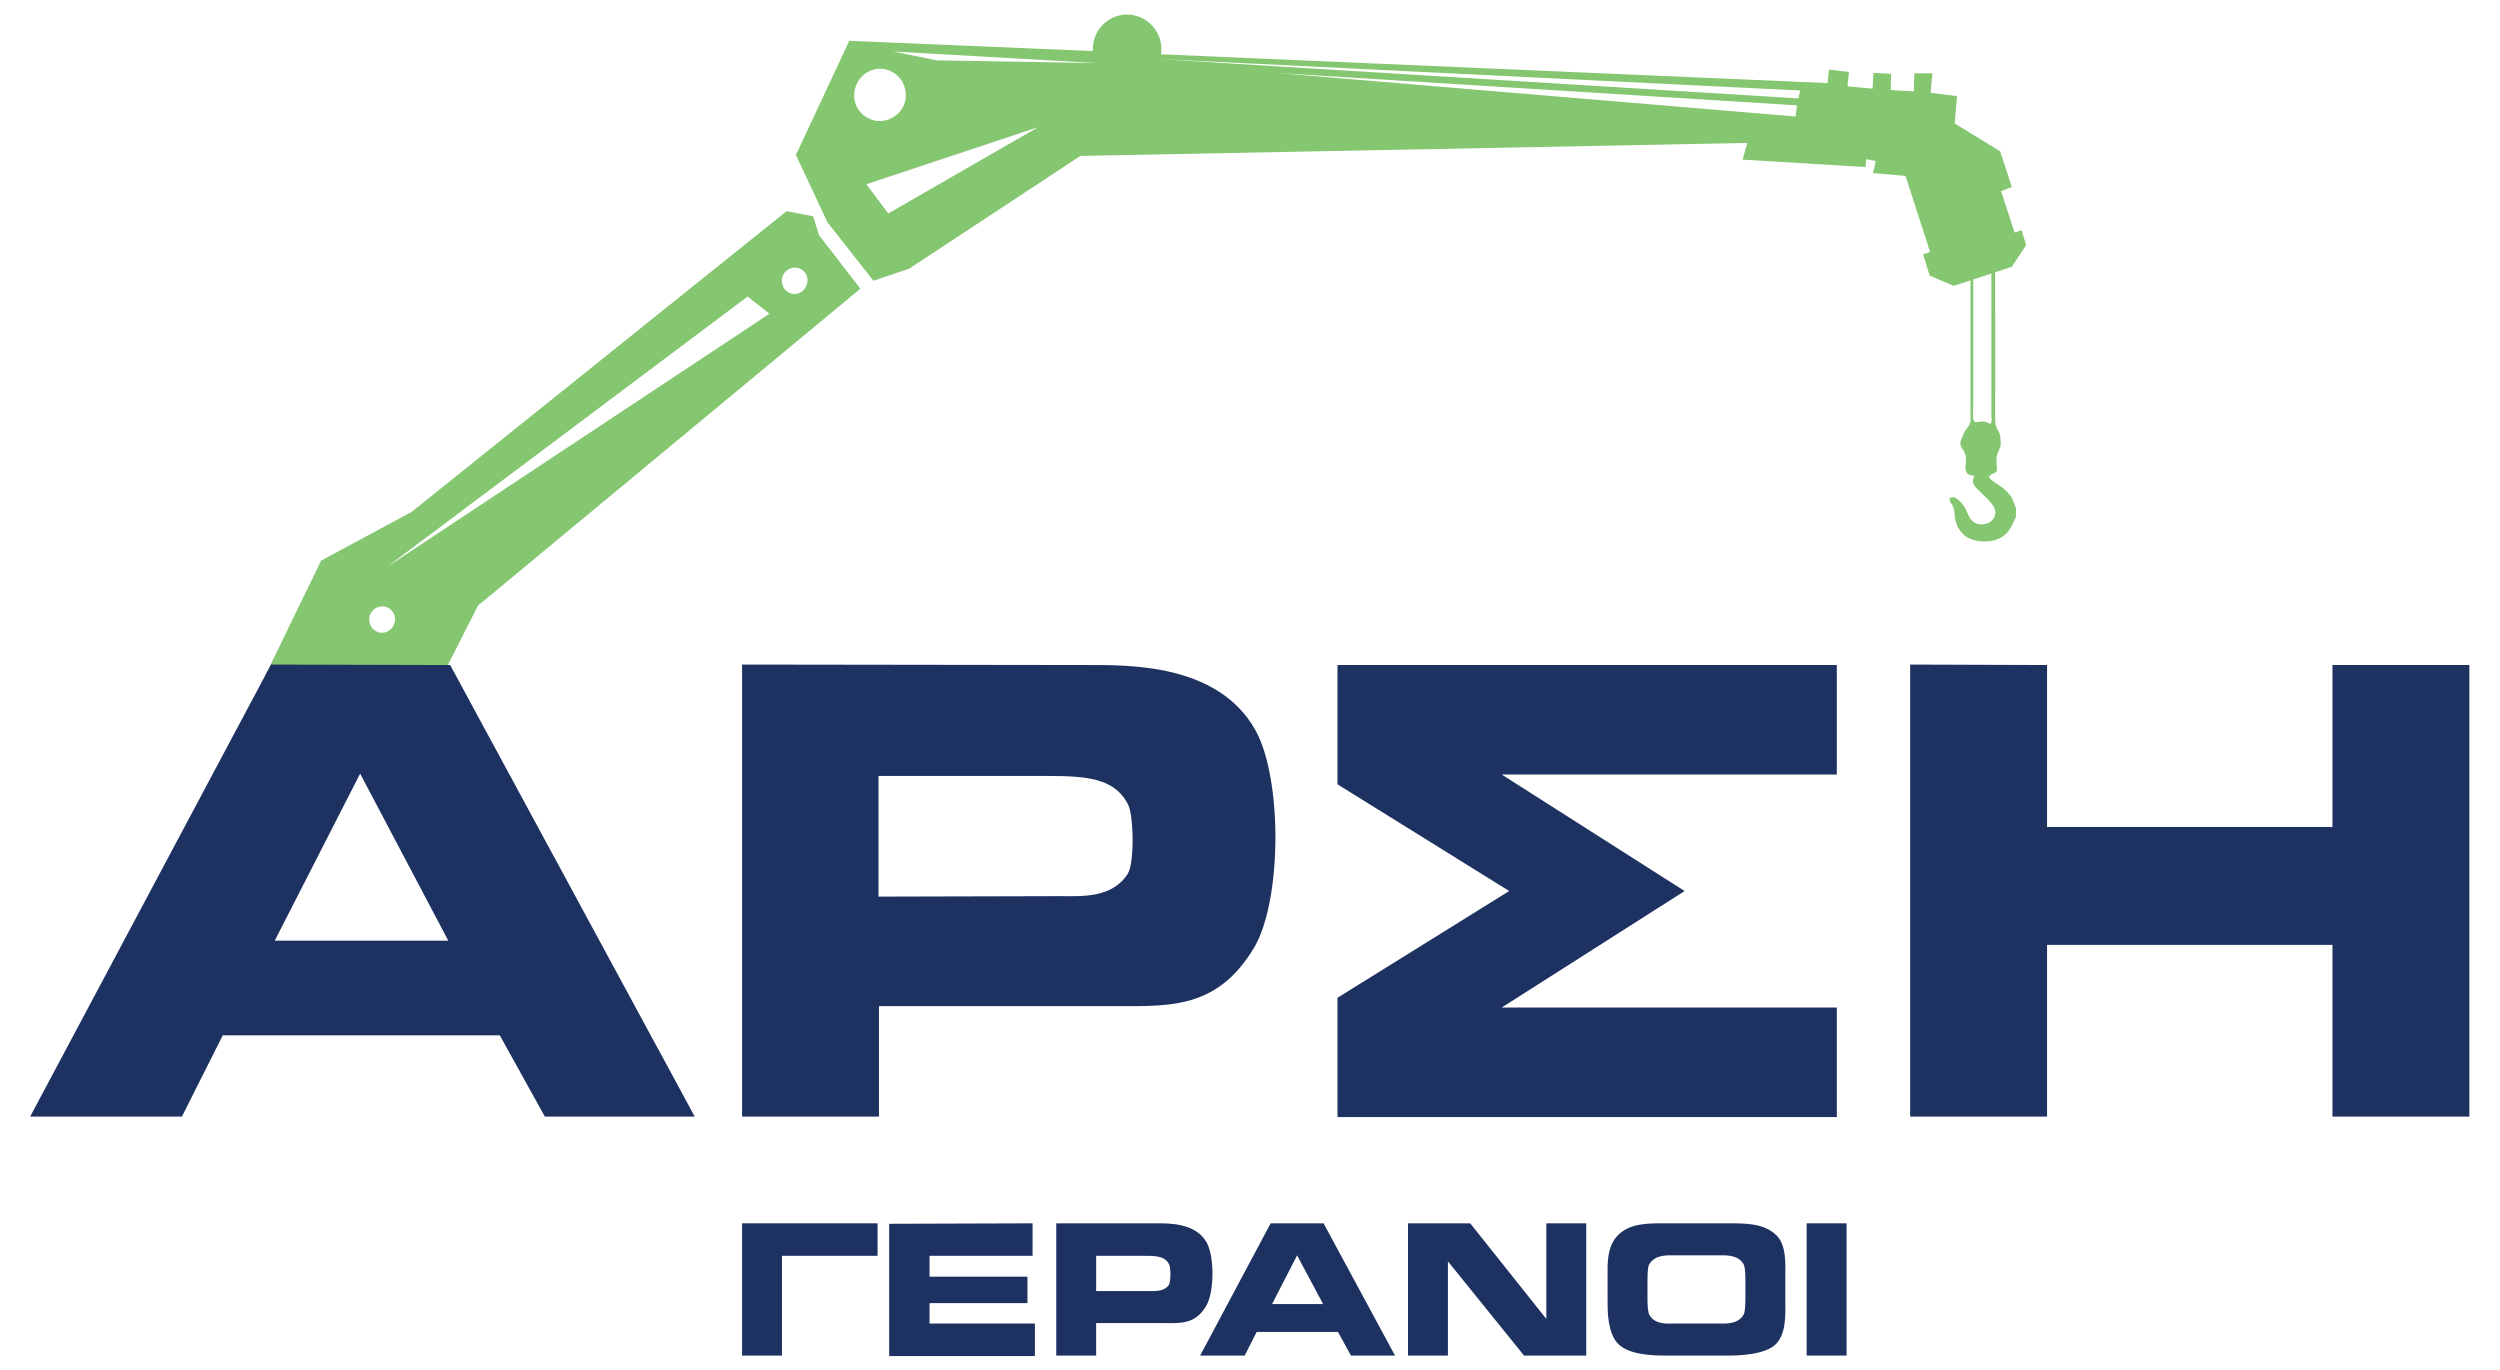 <?xml version="1.0" encoding="utf-8"?>
<!-- Generator: Adobe Illustrator 27.5.0, SVG Export Plug-In . SVG Version: 6.00 Build 0)  -->
<svg version="1.1" id="Layer_1" xmlns="http://www.w3.org/2000/svg" xmlns:xlink="http://www.w3.org/1999/xlink" x="0px" y="0px"
	 viewBox="0 0 538.7 295.2" style="enable-background:new 0 0 538.7 295.2;" xml:space="preserve">
<style type="text/css">
	.st0{fill:#85C770;}
	.st1{fill:#1E3262;}
</style>
<path class="st0" d="M433.5,40.3l-2.5-7.7l-9.8-6l0.5-5.9L416,20l0.4-4.2l-3.9,0l-0.1,3.9l-5-0.3l0.1-3.5l-3.8-0.2l-0.2,3.4
	l-5.4-0.5l0.3-3.1l-4.3-0.5l-0.3,2.9l-143.6-6.2c0.1-1.1,0.1-2.2-0.3-3.4c-1.3-3.9-5.5-6.1-9.3-4.8c-3.3,1.1-5.3,4.2-5.1,7.5
	l-52.5-2.2l-11.5,24.6l6.8,14.5l9.9,12.6l7.7-2.6l36.9-24.3l143.7-2.8l-1,3.6L402,36l0.1-1.7l2.1,0.4l-0.6,2.6l7,0.6l5.3,16.4
	l-1.5,0.5l1.4,4.6l5.2,2.2l12.5-4.1l3.1-4.7l-1-3.2l-1.5,0.5l-2.9-8.9L433.5,40.3L433.5,40.3z M187.9,15.1c2.9-1,6.1,0.7,7,3.6
	c1,3-0.6,6.1-3.6,7.1c-2.9,1-6.1-0.7-7-3.6C183.4,19.3,185,16.1,187.9,15.1z M191.4,46l-4.7-6.3l37-12.3L191.4,46L191.4,46z
	 M201.8,13l-9.3-1.9l44.1,2.5L201.8,13z M386.9,25.1l-112.1-9.4l112.4,7C387.2,22.7,386.9,25.1,386.9,25.1z M387.5,21.2l-138.2-8.5
	l138.6,6.8L387.5,21.2z"/>
<path class="st0" d="M176.5,50.7l-1.3-4.1l-5.7-1.1l-80.8,64.8l-19.5,10.5L57,145.9h40.9l-1.4-2.6l6.5-12.8l82.4-68.3L176.5,50.7
	L176.5,50.7z M83.2,136.2c-1.5,0.5-3-0.3-3.5-1.8s0.3-3.1,1.8-3.6c1.5-0.5,3,0.3,3.5,1.8S84.6,135.7,83.2,136.2z M83.2,122.3
	l77.9-58.4l4.7,3.7L83.2,122.3L83.2,122.3z M172.1,63.2c-1.5,0.5-3-0.3-3.5-1.8s0.3-3.1,1.8-3.6c1.5-0.5,3,0.3,3.5,1.8
	C174.3,61.1,173.5,62.7,172.1,63.2z"/>
<path class="st0" d="M429.3,103.6c-0.3-0.2-0.5-0.6-0.8-0.8c0.3-0.2,0.5-0.6,0.8-0.7c0.8-0.2,1.1-0.5,1-1.4c-0.1-0.9-0.2-2,0.1-2.9
	s0.7-1.3,0.7-2.2c0-1.1,0-2-0.6-2.9c-0.5-0.8-0.6-1.7-0.6-2.6c0.1-11.3,0-22.7,0-34h-0.8v33.3c0,0.4,0.2,1.8-0.2,1.9
	c-0.2,0.1-0.6-0.3-0.8-0.3c-0.3-0.1-0.7-0.2-1-0.2c-0.8,0-1.7,0.6-1.9-0.5s0-2.4,0-3.6V56.1h-0.6c0,11.5,0,23,0,34.6
	c0,0.7-0.5,1.2-0.9,1.8c-0.4,0.4-0.5,0.8-0.7,1.3c-0.2,0.6-0.6,1.1-0.6,1.8c0.1,0.6,0.4,1.1,0.7,1.5c0.5,0.8,0.6,1.7,0.5,2.6
	c-0.2,1.4-0.3,2.8,1.9,2.8c-0.9,1.5,0,2.3,0.8,3.1c1,1,2.1,1.9,3,3.1c1.3,1.6,0.6,3.7-1.5,4.2c-1.6,0.4-3-0.3-3.7-2
	c-0.6-1.5-1.4-2.9-2.9-3.7c-0.3-0.1-0.7,0-1.1,0.1c0.1,0.3,0,0.8,0.2,1c0.7,0.8,0.8,1.6,0.9,2.6c0.1,2.6,1.7,4.8,3.9,5.4
	c3,0.9,6.2,0.2,7.7-1.9c0.7-0.9,1.1-2,1.6-3v-2c-0.5-1-0.7-2.2-1.5-2.9C432,105.2,430.6,104.5,429.3,103.6L429.3,103.6z"/>
<path class="st1" d="M97,143.3l52.7,97.3h-32.3l-9.7-17.5H48l-8.8,17.5H6.5l51.9-97.4L97,143.3L97,143.3z M96.6,202.7l-19-36
	l-18.4,36H96.6L96.6,202.7z"/>
<path class="st1" d="M234.1,143.3c9,0,28.3-0.4,36.4,14c5.8,10.3,5.8,36.4-0.2,46.8c-8.4,14.1-19.4,12.6-32,12.7h-48.9v23.8h-29.5
	v-97.4L234.1,143.3L234.1,143.3z M228.5,193.1c4.5,0,11.1,0.5,14.5-4.8c1.5-2.4,1.3-12.9,0-15.1c-3.4-6.4-10.8-6-21.3-6h-32.4v26
	L228.5,193.1L228.5,193.1z"/>
<path class="st1" d="M441.1,143.3v34.9h61.5v-34.9h29.5v97.3h-29.5v-37h-61.5v37h-29.5v-97.4L441.1,143.3L441.1,143.3z"/>
<path class="st1" d="M168.5,292.1h-8.6v-28.5h29.2v7h-20.6V292.1L168.5,292.1z"/>
<path class="st1" d="M222.5,263.6v7h-22.2v4.5h21.1v5.7h-21.1v4.4H223v7h-31.4v-28.5L222.5,263.6L222.5,263.6z"/>
<path class="st1" d="M249.3,263.6c2.6,0,8.3-0.1,10.7,4.1c1.7,3,1.7,10.7-0.1,13.7c-2.4,4.1-5.7,3.7-9.4,3.7h-14.3v7h-8.6v-28.5
	H249.3L249.3,263.6z M247.7,278.2c1.3,0,3.3,0.1,4.2-1.4c0.4-0.7,0.4-3.8,0-4.4c-1-1.9-3.1-1.8-6.2-1.8h-9.5v7.6L247.7,278.2
	L247.7,278.2z"/>
<path class="st1" d="M285.2,263.6l15.4,28.5h-9.5l-2.8-5.1h-17.5l-2.6,5.1h-9.6l15.2-28.5H285.2L285.2,263.6z M285.1,281l-5.6-10.5
	l-5.4,10.5H285.1z"/>
<path class="st1" d="M316.8,263.6l16.4,20.6v-20.6h8.6v28.5h-13.4L312,271.8v20.3h-8.6v-28.5H316.8L316.8,263.6z"/>
<path class="st1" d="M348.7,289.6c-2.3-2.3-2.3-7.1-2.3-9.1v-5.9c0-2-0.2-6.1,2.3-8.5c2.6-2.6,6.7-2.5,10-2.5h14c3.4,0,7.4,0,10,2.5
	c2.3,2.1,2,6.5,2,8.5v5.9c0,2.4,0.3,6.7-2,9.1c-2.4,2.4-8.3,2.5-10.3,2.5H359C356.3,292.1,351.1,292,348.7,289.6L348.7,289.6z
	 M375.7,283.3c0.3-0.4,0.4-1.9,0.4-3.5v-3.9c0-1.6-0.1-3-0.4-3.5c-1.2-2.1-3.9-1.9-5.3-1.9h-9.7c-1.4,0-4-0.2-5.3,1.9
	c-0.3,0.4-0.4,1.7-0.4,3.5v3.9c0,1.6,0.1,3,0.4,3.5c1.2,2.2,3.9,1.9,5.3,1.9h9.7C371.8,285.2,374.5,285.4,375.7,283.3z"/>
<path class="st1" d="M397.9,263.6v28.5h-8.6v-28.5H397.9z"/>
<polygon class="st1" points="288.2,240.7 395.8,240.7 395.8,217.1 323.6,217.1 363,192 363,192 323.6,166.9 395.8,166.9 
	395.8,143.3 288.2,143.3 288.2,169 325.2,192 288.2,215 "/>
</svg>
